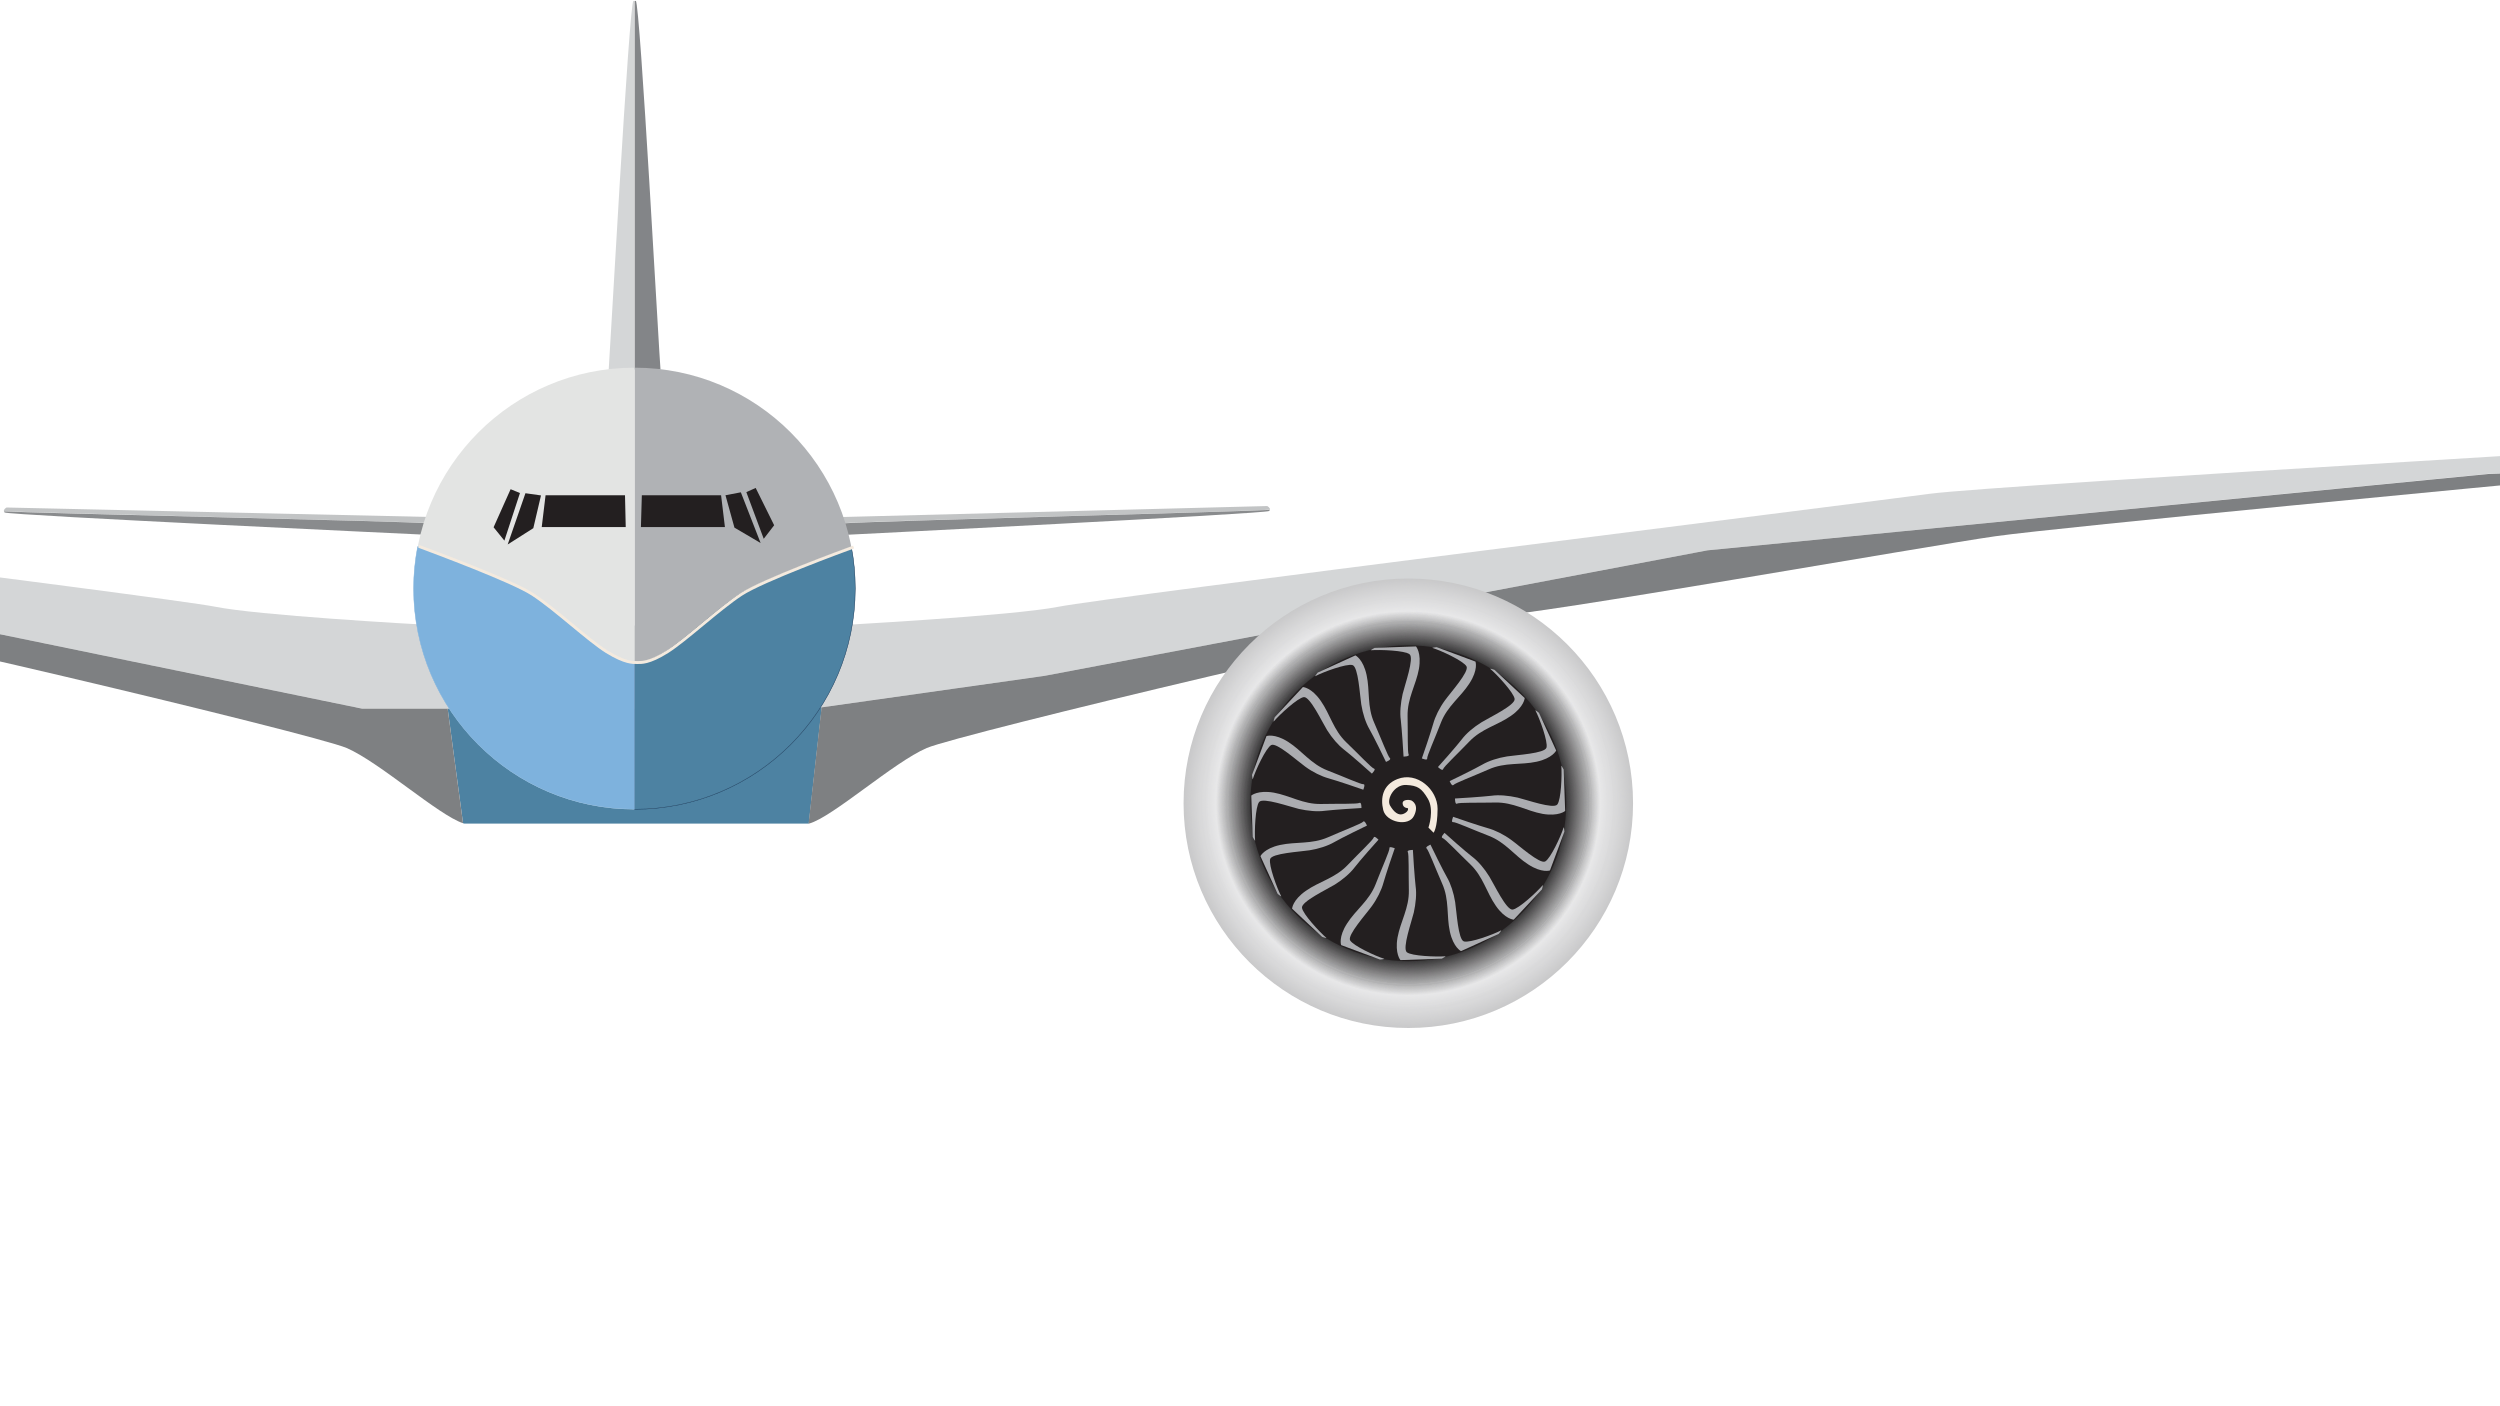 <?xml version="1.0" encoding="utf-8"?>
<!-- Generator: Adobe Illustrator 24.2.0, SVG Export Plug-In . SVG Version: 6.00 Build 0)  -->
<svg version="1.1" id="Layer_1" xmlns="http://www.w3.org/2000/svg" xmlns:xlink="http://www.w3.org/1999/xlink" x="0px" y="0px"
	 viewBox="0 0 1366 768" style="enable-background:new 0 0 1366 768;" xml:space="preserve">
<style type="text/css">
	.st0{fill:none;stroke:#D92129;stroke-width:1.035;stroke-miterlimit:10;}
	.st1{fill:#D4D6D7;}
	.st2{fill:#4D82A2;}
	.st3{fill:#7E8082;}
	.st4{fill:#838588;}
	.st5{fill:#C2C4C5;}
	.st6{fill:#898B8D;}
	.st7{fill:none;stroke:#ED204D;stroke-width:0.8;stroke-miterlimit:10;}
	.st8{fill:#B0B2B5;}
	.st9{fill:#E3E4E3;}
	.st10{fill:none;}
	.st11{fill:#231F20;}
	.st12{fill:#4D82A2;stroke:#15385A;stroke-width:0.25;stroke-miterlimit:10;}
	.st13{fill:#C9C9CA;}
	.st14{fill:#CACACB;}
	.st15{fill:#CBCBCC;}
	.st16{fill:#CCCCCD;}
	.st17{fill:#CDCDCE;}
	.st18{fill:#CECECF;}
	.st19{fill:#CFCFD0;}
	.st20{fill:#D0D0D1;}
	.st21{fill:#D1D1D2;}
	.st22{fill:#D2D2D3;}
	.st23{fill:#D3D3D4;}
	.st24{fill:#D4D4D5;}
	.st25{fill:#D5D5D6;}
	.st26{fill:#D6D6D7;}
	.st27{fill:#D7D7D8;}
	.st28{fill:#D8D8D9;}
	.st29{fill:#D9D9DA;}
	.st30{fill:#DADADB;}
	.st31{fill:#DBDBDC;}
	.st32{fill:#DCDCDD;}
	.st33{fill:#DDDDDE;}
	.st34{fill:#DEDEDF;}
	.st35{fill:#DFDFE0;}
	.st36{fill:#E0E0E1;}
	.st37{fill:#E1E1E2;}
	.st38{fill:#E2E2E3;}
	.st39{fill:#E3E3E4;}
	.st40{fill:#E4E4E5;}
	.st41{fill:#E5E5E6;}
	.st42{fill:#E6E6E7;}
	.st43{fill:#E7E7E8;}
	.st44{fill:#E8E8E9;}
	.st45{fill:#C8C8C9;}
	.st46{fill:#C7C7C8;}
	.st47{fill:#C6C6C7;}
	.st48{fill:#C5C5C6;}
	.st49{fill:#C4C4C5;}
	.st50{fill:#C3C3C4;}
	.st51{fill:#C2C2C3;}
	.st52{fill:#C1C1C2;}
	.st53{fill:#C0C0C1;}
	.st54{fill:#BFBFC0;}
	.st55{fill:#BEBEBF;}
	.st56{fill:#BDBDBE;}
	.st57{fill:#BCBCBD;}
	.st58{fill:#BBBBBC;}
	.st59{fill:#BABABB;}
	.st60{fill:#B9B9BA;}
	.st61{fill:#B8B8B9;}
	.st62{fill:#B7B7B8;}
	.st63{fill:#B6B6B7;}
	.st64{fill:#B5B5B6;}
	.st65{fill:#B4B4B5;}
	.st66{fill:#B3B3B4;}
	.st67{fill:#B2B2B3;}
	.st68{fill:#B1B1B2;}
	.st69{fill:#B0B0B1;}
	.st70{fill:#AFAFB0;}
	.st71{fill:#AEAEAF;}
	.st72{fill:#ADADAE;}
	.st73{fill:#ACACAD;}
	.st74{fill:#ABABAC;}
	.st75{fill:#AAAAAB;}
	.st76{fill:#A9A9AA;}
	.st77{fill:#A8A8A9;}
	.st78{fill:#A7A7A8;}
	.st79{fill:#A6A6A7;}
	.st80{fill:#A5A5A6;}
	.st81{fill:#A4A4A5;}
	.st82{fill:#A3A3A4;}
	.st83{fill:#A2A2A3;}
	.st84{fill:#A1A1A2;}
	.st85{fill:#A0A0A1;}
	.st86{fill:#9F9FA0;}
	.st87{fill:#9E9E9F;}
	.st88{fill:#9D9D9E;}
	.st89{fill:#9C9C9D;}
	.st90{fill:#9B9B9C;}
	.st91{fill:#9A9A9B;}
	.st92{fill:#99999A;}
	.st93{fill:#989899;}
	.st94{fill:#979798;}
	.st95{fill:#969697;}
	.st96{fill:#959596;}
	.st97{fill:#949495;}
	.st98{fill:#939394;}
	.st99{fill:#929293;}
	.st100{fill:#919192;}
	.st101{fill:#909091;}
	.st102{fill:#908F90;}
	.st103{fill:#8F8E8F;}
	.st104{fill:#8E8D8E;}
	.st105{fill:#8D8C8D;}
	.st106{fill:#8C8B8C;}
	.st107{fill:#8B8A8B;}
	.st108{fill:#8A898A;}
	.st109{fill:#898889;}
	.st110{fill:#888788;}
	.st111{fill:#878687;}
	.st112{fill:#868586;}
	.st113{fill:#858485;}
	.st114{fill:#848384;}
	.st115{fill:#838283;}
	.st116{fill:#828182;}
	.st117{fill:#818081;}
	.st118{fill:#807F80;}
	.st119{fill:#7F7E7F;}
	.st120{fill:#7E7D7E;}
	.st121{fill:#7D7C7D;}
	.st122{fill:#7C7B7C;}
	.st123{fill:#7B7A7B;}
	.st124{fill:#7A797A;}
	.st125{fill:#797879;}
	.st126{fill:#787778;}
	.st127{fill:#777677;}
	.st128{fill:#767576;}
	.st129{fill:#757475;}
	.st130{fill:#747374;}
	.st131{fill:#737273;}
	.st132{fill:#727172;}
	.st133{fill:#717071;}
	.st134{fill:#706F70;}
	.st135{fill:#6F6E6F;}
	.st136{fill:#6E6D6E;}
	.st137{fill:#6D6C6D;}
	.st138{fill:#6C6B6C;}
	.st139{fill:#6B6A6B;}
	.st140{fill:#6A696A;}
	.st141{fill:#696869;}
	.st142{fill:#686768;}
	.st143{fill:#676667;}
	.st144{fill:#666566;}
	.st145{fill:#656465;}
	.st146{fill:#646364;}
	.st147{fill:#636263;}
	.st148{fill:#626162;}
	.st149{fill:#616061;}
	.st150{fill:#605F60;}
	.st151{fill:#5F5E5F;}
	.st152{fill:#5E5D5E;}
	.st153{fill:#5D5C5D;}
	.st154{fill:#5C5B5C;}
	.st155{fill:#5B5A5B;}
	.st156{fill:#5A595A;}
	.st157{fill:#595859;}
	.st158{fill:#585758;}
	.st159{fill:#575657;}
	.st160{fill:#565556;}
	.st161{fill:#555455;}
	.st162{fill:#545354;}
	.st163{fill:#535253;}
	.st164{fill:#525152;}
	.st165{fill:#515051;}
	.st166{fill:#504F50;}
	.st167{fill:#4F4E4F;}
	.st168{fill:#4E4D4E;}
	.st169{fill:#4D4C4D;}
	.st170{fill:#4C4B4C;}
	.st171{fill:#4B4A4B;}
	.st172{fill:#4A494A;}
	.st173{fill:#494849;}
	.st174{fill:#484748;}
	.st175{fill:#474647;}
	.st176{fill:#464546;}
	.st177{fill:#454445;}
	.st178{fill:#444344;}
	.st179{fill:#434243;}
	.st180{fill:#424142;}
	.st181{fill:#414041;}
	.st182{fill:#403F40;}
	.st183{fill:#3F3E3F;}
	.st184{fill:#3E3D3E;}
	.st185{fill:#3D3C3D;}
	.st186{fill:#3C3B3C;}
	.st187{fill:#3B3A3B;}
	.st188{fill:#3A393A;}
	.st189{fill:#393839;}
	.st190{fill:#ABACB0;}
	.st191{fill:#F4EADE;}
	.st192{fill:#7EB2DD;stroke:#7EB2DD;stroke-width:0.25;stroke-miterlimit:10;}
	.st193{fill:none;stroke:#F4EADE;stroke-width:1.6;stroke-miterlimit:10;}
</style>
<path class="st0" d="M854.9,408.4c0,50.1-40.6,90.7-90.7,90.7c-50.1,0-90.7-40.6-90.7-90.7c0-50.1,40.6-90.7,90.7-90.7
	C814.3,317.6,854.9,358.3,854.9,408.4z"/>
<g>
	<path class="st1" d="M-823.6,250l238.6,16.4l161.1,10.4l195.3,29.8L-12.4,344l210.3,43.2h46.8l-6.1-45.5
		c-15.1-0.8-97.8-5.5-121.1-10.2c-25.7-5.1-437.3-56.6-475.9-61.7c-38.6-5.1-493.9-30.9-511.9-33.4c-18-2.6-159.5,0-164.6,5.1
		c-1.4,1.4-1.5,2.4-0.3,3.2l35.8,0.8L-823.6,250z"/>
	<path class="st1" d="M443.9,387.2l5.1-0.7l5-44.7H240.8c0,0-0.8,0-2.4-0.1l6.1,45.5H443.9z"/>
	<path class="st1" d="M1730.9,241.5c-5.1-5.1-146.6-7.7-164.6-5.1c-18,2.6-473.3,28.3-511.9,33.4c-38.6,5.2-450.2,56.6-475.9,61.7
		c-25.7,5.1-123.5,10.3-123.5,10.3h-1.1l-5,44.7l121.7-17.2L933,300.7l426.5-41.8l368.8-13C1732,244.9,1733,243.7,1730.9,241.5z"/>
	<path class="st2" d="M443.9,387.2H244.6l8.4,62.6c0.2,0.1,0.5,0.2,0.7,0.2h94.2h94l7.1-63.5L443.9,387.2z"/>
	<path class="st3" d="M197.8,387.2L-12.4,344l-216.2-37.3L-424,276.9l-161.1-10.4L-823.6,250l-176-4.5l-35.8-0.8
		c3,2.3,15,3.3,33.8,7.1c25.7,5.1,277.8,2.6,298.4,10.3c20.6,7.7,272.7,25.7,308.7,30.9c36,5.1,254.7,43.7,275.2,43.7
		c20.6,0,290.7,64.3,308.7,72c17.7,7.6,50.3,36.8,63.6,41.1l-8.4-62.6H197.8z"/>
	<path class="st3" d="M933,300.7l-362.4,68.6l-121.7,17.2l-7.1,63.5h0.3c12.8-3.5,46.3-33.6,64.3-41.3c18-7.7,288.1-72,308.7-72
		c20.6,0,239.2-38.6,275.2-43.7c36-5.1,286.8-28.8,308.7-30.9c21.3-2,272.7-5.1,298.4-10.3c15-3,25.6-4.3,30.9-5.8l-368.8,13
		L933,300.7z"/>
</g>
<g>
	<path class="st1" d="M346.1,0.5c-2.3,0-13.1,198.1-13.5,201.4h14.1V0.5H346.1z"/>
	<path class="st4" d="M347.4,0.5h-0.6v201.4h14.1C360.4,198.6,349.7,0.5,347.4,0.5z"/>
</g>
<g>
	<path class="st5" d="M692.4,276.5l-232.3,6l0.3,3.4c16.7-1.3,221.5-6.4,233.5-7.4C694.1,277.4,692.4,276.5,692.4,276.5z"/>
	<path class="st6" d="M460.3,286l0.5,6.3c0,0,231.6-11.6,232.7-13.1c0.2-0.2,0.2-0.4,0.3-0.6C681.8,279.5,477,284.7,460.3,286z"/>
</g>
<g>
	<path class="st5" d="M3.6,277.3l232.3,5.2l-0.3,3.4c-16.7-1.2-221.5-5.7-233.5-6.6C2,278.1,3.6,277.3,3.6,277.3z"/>
	<path class="st6" d="M235.7,286l-0.5,6.3c0,0-231.6-10.8-232.7-12.3c-0.2-0.2-0.2-0.4-0.3-0.6C14.2,280.3,219,284.7,235.7,286z"/>
</g>
<polygon class="st7" points="350.7,270.6 394,270.6 396.1,288 350.2,288 "/>
<polygon class="st7" points="404.6,273.6 413.1,272.3 422.9,300.3 408.8,291.4 "/>
<polygon class="st7" points="416.9,271.9 422,269.8 431.4,290.6 425.4,297.8 "/>
<path class="st8" d="M467.3,321.5c0,66.6-54,120.6-120.6,120.6V200.9C413.3,200.9,467.3,254.9,467.3,321.5z"/>
<path class="st9" d="M346.7,200.9v241.3c-66.6,0-120.6-54-120.6-120.6C226.1,254.9,280.1,200.9,346.7,200.9z"/>
<line class="st10" x1="346.6" y1="441.8" x2="346.6" y2="441.6"/>
<polygon class="st11" points="350.7,270.6 394,270.6 396.1,288 350.2,288 "/>
<polygon class="st11" points="341.5,270.6 298.1,270.6 296,288 341.9,288 "/>
<polygon class="st11" points="295.6,270.7 287.1,269.5 277.4,297.5 291.4,288.6 "/>
<polygon class="st11" points="284.1,269.4 279,267.3 269.7,288.1 275.6,295.4 "/>
<polygon class="st11" points="396.4,270.6 404.8,269 415.6,296.7 401.3,288.3 "/>
<polygon class="st11" points="407.8,268.9 412.9,266.6 423,287 417.3,294.4 "/>
<g>
	<path class="st12" d="M465.2,299c-5.5,2-49.7,18.3-61.2,25.8c-12.3,8.1-30.2,24.9-40.3,31.3c-10.2,6.4-14.4,5.9-16.6,5.9
		c-0.1,0-0.2,0-0.4,0v80.2c66.6,0,120.6-54,120.6-120.6C467.3,313.8,466.6,306.3,465.2,299z"/>
</g>
<path class="st0" d="M856,408.4c0,50.1-40.6,90.7-90.7,90.7c-50.1,0-90.7-40.6-90.7-90.7c0-50.1,40.6-90.7,90.7-90.7
	C815.4,317.6,856,358.3,856,408.4z"/>
<g>
	<path class="st13" d="M892.3,438.9c0,67.8-55,122.8-122.8,122.8c-67.8,0-122.8-55-122.8-122.8c0-67.8,55-122.8,122.8-122.8
		C837.3,316.1,892.3,371.1,892.3,438.9z"/>
	<path class="st14" d="M891.7,438.9c0,67.5-54.7,122.3-122.3,122.3s-122.3-54.7-122.3-122.3c0-67.5,54.7-122.3,122.3-122.3
		S891.7,371.4,891.7,438.9z"/>
	<path class="st15" d="M891.2,438.9c0,67.2-54.5,121.7-121.7,121.7s-121.7-54.5-121.7-121.7c0-67.2,54.5-121.7,121.7-121.7
		S891.2,371.7,891.2,438.9z"/>
	<path class="st16" d="M890.6,438.9c0,66.9-54.2,121.1-121.1,121.1s-121.1-54.2-121.1-121.1c0-66.9,54.2-121.1,121.1-121.1
		S890.6,372,890.6,438.9z"/>
	<path class="st17" d="M890.1,438.9c0,66.6-54,120.6-120.6,120.6s-120.6-54-120.6-120.6c0-66.6,54-120.6,120.6-120.6
		S890.1,372.3,890.1,438.9z"/>
	<path class="st18" d="M889.5,438.9c0,66.3-53.7,120-120,120s-120-53.7-120-120c0-66.3,53.7-120,120-120S889.5,372.6,889.5,438.9z"
		/>
	<path class="st19" d="M888.9,438.9c0,66-53.5,119.5-119.5,119.5S650,504.9,650,438.9c0-66,53.5-119.5,119.5-119.5
		S888.9,372.9,888.9,438.9z"/>
	<path class="st20" d="M888.4,438.9c0,65.7-53.2,118.9-118.9,118.9s-118.9-53.2-118.9-118.9c0-65.7,53.2-118.9,118.9-118.9
		S888.4,373.2,888.4,438.9z"/>
	<path class="st21" d="M887.8,438.9c0,65.4-53,118.4-118.4,118.4s-118.4-53-118.4-118.4c0-65.4,53-118.4,118.4-118.4
		S887.8,373.6,887.8,438.9z"/>
	<path class="st22" d="M887.3,438.9c0,65.1-52.7,117.8-117.8,117.8c-65.1,0-117.8-52.7-117.8-117.8c0-65.1,52.7-117.8,117.8-117.8
		C834.5,321.1,887.3,373.9,887.3,438.9z"/>
	<path class="st23" d="M886.7,438.9c0,64.8-52.5,117.2-117.2,117.2s-117.2-52.5-117.2-117.2c0-64.8,52.5-117.2,117.2-117.2
		S886.7,374.2,886.7,438.9z"/>
	<path class="st24" d="M886.2,438.9c0,64.4-52.2,116.7-116.7,116.7c-64.4,0-116.7-52.2-116.7-116.7c0-64.4,52.2-116.7,116.7-116.7
		C833.9,322.2,886.2,374.5,886.2,438.9z"/>
	<path class="st25" d="M885.6,438.9c0,64.1-52,116.1-116.1,116.1s-116.1-52-116.1-116.1c0-64.1,52-116.1,116.1-116.1
		S885.6,374.8,885.6,438.9z"/>
	<path class="st26" d="M885,438.9c0,63.8-51.7,115.6-115.6,115.6c-63.8,0-115.6-51.7-115.6-115.6c0-63.8,51.7-115.6,115.6-115.6
		C833.3,323.3,885,375.1,885,438.9z"/>
	<path class="st27" d="M884.5,438.9c0,63.5-51.5,115-115,115s-115-51.5-115-115c0-63.5,51.5-115,115-115S884.5,375.4,884.5,438.9z"
		/>
	<path class="st28" d="M883.9,438.9c0,63.2-51.2,114.5-114.5,114.5c-63.2,0-114.5-51.2-114.5-114.5c0-63.2,51.2-114.5,114.5-114.5
		C832.7,324.5,883.9,375.7,883.9,438.9z"/>
	<path class="st29" d="M883.4,438.9c0,62.9-51,113.9-113.9,113.9s-113.9-51-113.9-113.9c0-62.9,51-113.9,113.9-113.9
		S883.4,376,883.4,438.9z"/>
	<path class="st29" d="M882.8,438.9c0,62.6-50.7,113.3-113.3,113.3c-62.6,0-113.3-50.7-113.3-113.3c0-62.6,50.7-113.3,113.3-113.3
		C832.1,325.6,882.8,376.3,882.8,438.9z"/>
	
		<ellipse transform="matrix(0.925 -0.38 0.38 0.925 -109.005 324.824)" class="st30" cx="769.5" cy="438.9" rx="112.8" ry="112.8"/>
	
		<ellipse transform="matrix(0.925 -0.379 0.379 0.925 -108.973 324.583)" class="st31" cx="769.5" cy="438.9" rx="112.2" ry="112.2"/>
	
		<ellipse transform="matrix(0.925 -0.379 0.379 0.925 -108.937 324.302)" class="st32" cx="769.5" cy="438.9" rx="111.7" ry="111.7"/>
	
		<ellipse transform="matrix(0.926 -0.379 0.379 0.926 -108.893 323.97)" class="st33" cx="769.5" cy="438.9" rx="111.1" ry="111.1"/>
	
		<ellipse transform="matrix(0.926 -0.378 0.378 0.926 -108.841 323.573)" class="st34" cx="769.5" cy="438.9" rx="110.6" ry="110.6"/>
	
		<ellipse transform="matrix(0.926 -0.378 0.378 0.926 -108.778 323.088)" class="st35" cx="769.5" cy="438.9" rx="110" ry="110"/>
	
		<ellipse transform="matrix(0.926 -0.377 0.377 0.926 -108.698 322.484)" class="st36" cx="769.5" cy="438.9" rx="109.5" ry="109.5"/>
	
		<ellipse transform="matrix(0.926 -0.376 0.376 0.926 -108.595 321.71)" class="st37" cx="769.5" cy="438.9" rx="108.9" ry="108.9"/>
	
		<ellipse transform="matrix(0.927 -0.375 0.375 0.927 -108.457 320.682)" class="st38" cx="769.5" cy="438.9" rx="108.3" ry="108.3"/>
	
		<ellipse transform="matrix(0.707 -0.707 0.707 0.707 -84.992 672.653)" class="st39" cx="769.5" cy="438.9" rx="107.8" ry="107.8"/>
	
		<ellipse transform="matrix(0.707 -0.707 0.707 0.707 -84.992 672.653)" class="st40" cx="769.5" cy="438.9" rx="107.2" ry="107.2"/>
	
		<ellipse transform="matrix(0.707 -0.707 0.707 0.707 -84.992 672.653)" class="st41" cx="769.5" cy="438.9" rx="106.7" ry="106.7"/>
	
		<ellipse transform="matrix(0.707 -0.707 0.707 0.707 -84.992 672.653)" class="st42" cx="769.5" cy="438.9" rx="106.1" ry="106.1"/>
	
		<ellipse transform="matrix(0.707 -0.707 0.707 0.707 -84.992 672.653)" class="st43" cx="769.5" cy="438.9" rx="105.6" ry="105.6"/>
	<circle class="st44" cx="769.5" cy="438.9" r="105"/>
</g>
<g>
	<circle class="st44" cx="769.5" cy="438.9" r="105"/>
	<circle class="st43" cx="769.5" cy="438.9" r="104.9"/>
	
		<ellipse transform="matrix(0.707 -0.707 0.707 0.707 -84.992 672.653)" class="st42" cx="769.5" cy="438.9" rx="104.8" ry="104.8"/>
	
		<ellipse transform="matrix(0.707 -0.707 0.707 0.707 -84.992 672.653)" class="st41" cx="769.5" cy="438.9" rx="104.7" ry="104.7"/>
	
		<ellipse transform="matrix(0.707 -0.707 0.707 0.707 -84.992 672.653)" class="st40" cx="769.5" cy="438.9" rx="104.6" ry="104.6"/>
	
		<ellipse transform="matrix(0.707 -0.707 0.707 0.707 -84.992 672.653)" class="st39" cx="769.5" cy="438.9" rx="104.5" ry="104.5"/>
	
		<ellipse transform="matrix(0.707 -0.707 0.707 0.707 -84.992 672.653)" class="st38" cx="769.5" cy="438.9" rx="104.4" ry="104.4"/>
	
		<ellipse transform="matrix(0.707 -0.707 0.707 0.707 -84.992 672.653)" class="st37" cx="769.5" cy="438.9" rx="104.3" ry="104.3"/>
	
		<ellipse transform="matrix(0.707 -0.707 0.707 0.707 -84.992 672.653)" class="st36" cx="769.5" cy="438.9" rx="104.1" ry="104.1"/>
	
		<ellipse transform="matrix(0.707 -0.707 0.707 0.707 -84.992 672.653)" class="st35" cx="769.5" cy="438.9" rx="104" ry="104"/>
	
		<ellipse transform="matrix(0.707 -0.707 0.707 0.707 -84.992 672.653)" class="st34" cx="769.5" cy="438.9" rx="103.9" ry="103.9"/>
	
		<ellipse transform="matrix(0.707 -0.707 0.707 0.707 -84.992 672.653)" class="st33" cx="769.5" cy="438.9" rx="103.8" ry="103.8"/>
	
		<ellipse transform="matrix(0.707 -0.707 0.707 0.707 -84.992 672.653)" class="st32" cx="769.5" cy="438.9" rx="103.7" ry="103.7"/>
	
		<ellipse transform="matrix(0.707 -0.707 0.707 0.707 -84.992 672.653)" class="st31" cx="769.5" cy="438.9" rx="103.6" ry="103.6"/>
	
		<ellipse transform="matrix(0.707 -0.707 0.707 0.707 -84.992 672.653)" class="st30" cx="769.5" cy="438.9" rx="103.5" ry="103.5"/>
	
		<ellipse transform="matrix(0.707 -0.707 0.707 0.707 -84.992 672.653)" class="st29" cx="769.5" cy="438.9" rx="103.4" ry="103.4"/>
	
		<ellipse transform="matrix(0.707 -0.707 0.707 0.707 -84.992 672.653)" class="st28" cx="769.5" cy="438.9" rx="103.3" ry="103.3"/>
	
		<ellipse transform="matrix(0.707 -0.707 0.707 0.707 -84.992 672.653)" class="st27" cx="769.5" cy="438.9" rx="103.2" ry="103.2"/>
	
		<ellipse transform="matrix(0.707 -0.707 0.707 0.707 -84.992 672.653)" class="st26" cx="769.5" cy="438.9" rx="103.1" ry="103.1"/>
	
		<ellipse transform="matrix(0.707 -0.707 0.707 0.707 -84.992 672.653)" class="st25" cx="769.5" cy="438.9" rx="103" ry="103"/>
	
		<ellipse transform="matrix(0.707 -0.707 0.707 0.707 -84.992 672.653)" class="st24" cx="769.5" cy="438.9" rx="102.9" ry="102.9"/>
	
		<ellipse transform="matrix(0.707 -0.707 0.707 0.707 -84.992 672.653)" class="st23" cx="769.5" cy="438.9" rx="102.8" ry="102.8"/>
	
		<ellipse transform="matrix(0.707 -0.707 0.707 0.707 -84.992 672.653)" class="st22" cx="769.5" cy="438.9" rx="102.7" ry="102.7"/>
	
		<ellipse transform="matrix(0.707 -0.707 0.707 0.707 -84.992 672.653)" class="st21" cx="769.5" cy="438.9" rx="102.6" ry="102.6"/>
	
		<ellipse transform="matrix(0.707 -0.707 0.707 0.707 -84.992 672.653)" class="st20" cx="769.5" cy="438.9" rx="102.4" ry="102.4"/>
	
		<ellipse transform="matrix(0.707 -0.707 0.707 0.707 -84.992 672.653)" class="st19" cx="769.5" cy="438.9" rx="102.3" ry="102.3"/>
	
		<ellipse transform="matrix(0.707 -0.707 0.707 0.707 -84.992 672.653)" class="st18" cx="769.5" cy="438.9" rx="102.2" ry="102.2"/>
	
		<ellipse transform="matrix(0.707 -0.707 0.707 0.707 -84.992 672.653)" class="st17" cx="769.5" cy="438.9" rx="102.1" ry="102.1"/>
	
		<ellipse transform="matrix(0.707 -0.707 0.707 0.707 -84.992 672.653)" class="st16" cx="769.5" cy="438.9" rx="102" ry="102"/>
	
		<ellipse transform="matrix(0.707 -0.707 0.707 0.707 -84.992 672.653)" class="st15" cx="769.5" cy="438.9" rx="101.9" ry="101.9"/>
	
		<ellipse transform="matrix(0.707 -0.707 0.707 0.707 -84.992 672.653)" class="st14" cx="769.5" cy="438.9" rx="101.8" ry="101.8"/>
	
		<ellipse transform="matrix(0.707 -0.707 0.707 0.707 -84.992 672.653)" class="st13" cx="769.5" cy="438.9" rx="101.7" ry="101.7"/>
	
		<ellipse transform="matrix(0.707 -0.707 0.707 0.707 -84.992 672.653)" class="st45" cx="769.5" cy="438.9" rx="101.6" ry="101.6"/>
	
		<ellipse transform="matrix(0.707 -0.707 0.707 0.707 -84.992 672.653)" class="st46" cx="769.5" cy="438.9" rx="101.5" ry="101.5"/>
	
		<ellipse transform="matrix(0.707 -0.707 0.707 0.707 -84.992 672.653)" class="st47" cx="769.5" cy="438.9" rx="101.4" ry="101.4"/>
	
		<ellipse transform="matrix(0.707 -0.707 0.707 0.707 -84.992 672.653)" class="st48" cx="769.5" cy="438.9" rx="101.3" ry="101.3"/>
	
		<ellipse transform="matrix(0.707 -0.707 0.707 0.707 -84.992 672.653)" class="st49" cx="769.5" cy="438.9" rx="101.2" ry="101.2"/>
	
		<ellipse transform="matrix(0.707 -0.707 0.707 0.707 -84.992 672.653)" class="st50" cx="769.5" cy="438.9" rx="101.1" ry="101.1"/>
	
		<ellipse transform="matrix(0.707 -0.707 0.707 0.707 -84.992 672.653)" class="st51" cx="769.5" cy="438.9" rx="101" ry="101"/>
	
		<ellipse transform="matrix(0.707 -0.707 0.707 0.707 -84.992 672.653)" class="st52" cx="769.5" cy="438.9" rx="100.8" ry="100.8"/>
	
		<ellipse transform="matrix(0.707 -0.707 0.707 0.707 -84.992 672.654)" class="st53" cx="769.5" cy="438.9" rx="100.7" ry="100.7"/>
	
		<ellipse transform="matrix(0.707 -0.707 0.707 0.707 -84.992 672.654)" class="st54" cx="769.5" cy="438.9" rx="100.6" ry="100.6"/>
	
		<ellipse transform="matrix(0.707 -0.707 0.707 0.707 -84.992 672.654)" class="st55" cx="769.5" cy="438.9" rx="100.5" ry="100.5"/>
	
		<ellipse transform="matrix(0.707 -0.707 0.707 0.707 -84.992 672.654)" class="st56" cx="769.5" cy="438.9" rx="100.4" ry="100.4"/>
	
		<ellipse transform="matrix(0.707 -0.707 0.707 0.707 -84.992 672.654)" class="st57" cx="769.5" cy="438.9" rx="100.3" ry="100.3"/>
	
		<ellipse transform="matrix(0.707 -0.707 0.707 0.707 -84.992 672.654)" class="st58" cx="769.5" cy="438.9" rx="100.2" ry="100.2"/>
	
		<ellipse transform="matrix(0.707 -0.707 0.707 0.707 -84.992 672.654)" class="st59" cx="769.5" cy="438.9" rx="100.1" ry="100.1"/>
	
		<ellipse transform="matrix(0.534 -0.846 0.846 0.534 -12.344 855.457)" class="st60" cx="769.5" cy="438.9" rx="100" ry="100"/>
	
		<ellipse transform="matrix(0.533 -0.846 0.846 0.533 -12.264 855.606)" class="st61" cx="769.5" cy="438.9" rx="99.9" ry="99.9"/>
	
		<ellipse transform="matrix(0.533 -0.846 0.846 0.533 -12.188 855.75)" class="st62" cx="769.5" cy="438.9" rx="99.8" ry="99.8"/>
	
		<ellipse transform="matrix(0.533 -0.846 0.846 0.533 -12.115 855.887)" class="st63" cx="769.5" cy="438.9" rx="99.7" ry="99.7"/>
	
		<ellipse transform="matrix(0.533 -0.846 0.846 0.533 -12.044 856.019)" class="st64" cx="769.5" cy="438.9" rx="99.6" ry="99.6"/>
	
		<ellipse transform="matrix(0.533 -0.846 0.846 0.533 -11.976 856.146)" class="st65" cx="769.5" cy="438.9" rx="99.5" ry="99.5"/>
	
		<ellipse transform="matrix(0.533 -0.846 0.846 0.533 -11.911 856.269)" class="st66" cx="769.5" cy="438.9" rx="99.4" ry="99.4"/>
	
		<ellipse transform="matrix(0.533 -0.846 0.846 0.533 -11.848 856.386)" class="st67" cx="769.5" cy="438.9" rx="99.3" ry="99.3"/>
	
		<ellipse transform="matrix(0.532 -0.846 0.846 0.532 -11.788 856.5)" class="st68" cx="769.5" cy="438.9" rx="99.1" ry="99.1"/>
	
		<ellipse transform="matrix(0.532 -0.847 0.847 0.532 -11.729 856.609)" class="st69" cx="769.5" cy="438.9" rx="99" ry="99"/>
	
		<ellipse transform="matrix(0.532 -0.847 0.847 0.532 -11.673 856.714)" class="st70" cx="769.5" cy="438.9" rx="98.9" ry="98.9"/>
	
		<ellipse transform="matrix(0.532 -0.847 0.847 0.532 -11.619 856.816)" class="st71" cx="769.5" cy="438.9" rx="98.8" ry="98.8"/>
	
		<ellipse transform="matrix(0.532 -0.847 0.847 0.532 -11.566 856.914)" class="st72" cx="769.5" cy="438.9" rx="98.7" ry="98.7"/>
	
		<ellipse transform="matrix(0.532 -0.847 0.847 0.532 -11.515 857.009)" class="st73" cx="769.5" cy="438.9" rx="98.6" ry="98.6"/>
	
		<ellipse transform="matrix(0.532 -0.847 0.847 0.532 -11.466 857.1)" class="st74" cx="769.5" cy="438.9" rx="98.5" ry="98.5"/>
	
		<ellipse transform="matrix(0.532 -0.847 0.847 0.532 -11.419 857.189)" class="st75" cx="769.5" cy="438.9" rx="98.4" ry="98.4"/>
	
		<ellipse transform="matrix(0.532 -0.847 0.847 0.532 -11.373 857.275)" class="st76" cx="769.5" cy="438.9" rx="98.3" ry="98.3"/>
	
		<ellipse transform="matrix(0.532 -0.847 0.847 0.532 -11.328 857.358)" class="st77" cx="769.5" cy="438.9" rx="98.2" ry="98.2"/>
	<path class="st78" d="M867.6,438.9c0,54.2-43.9,98.1-98.1,98.1c-54.2,0-98.1-43.9-98.1-98.1c0-54.2,43.9-98.1,98.1-98.1
		C823.6,340.8,867.6,384.8,867.6,438.9z"/>
	<path class="st79" d="M867.4,438.9c0,54.1-43.9,98-98,98c-54.1,0-98-43.9-98-98c0-54.1,43.9-98,98-98
		C823.6,340.9,867.4,384.8,867.4,438.9z"/>
	<path class="st80" d="M867.3,438.9c0,54.1-43.8,97.9-97.9,97.9c-54.1,0-97.9-43.8-97.9-97.9c0-54.1,43.8-97.9,97.9-97.9
		C823.5,341,867.3,384.9,867.3,438.9z"/>
	<path class="st81" d="M867.2,438.9c0,54-43.8,97.8-97.8,97.8c-54,0-97.8-43.8-97.8-97.8c0-54,43.8-97.8,97.8-97.8
		C823.5,341.2,867.2,384.9,867.2,438.9z"/>
	<path class="st82" d="M867.1,438.9c0,53.9-43.7,97.7-97.7,97.7c-53.9,0-97.7-43.7-97.7-97.7c0-53.9,43.7-97.7,97.7-97.7
		C823.4,341.3,867.1,385,867.1,438.9z"/>
	<path class="st83" d="M867,438.9c0,53.9-43.7,97.6-97.6,97.6c-53.9,0-97.6-43.7-97.6-97.6c0-53.9,43.7-97.6,97.6-97.6
		C823.3,341.4,867,385,867,438.9z"/>
	<path class="st84" d="M866.9,438.9c0,53.8-43.6,97.4-97.4,97.4c-53.8,0-97.4-43.6-97.4-97.4c0-53.8,43.6-97.4,97.4-97.4
		C823.3,341.5,866.9,385.1,866.9,438.9z"/>
	<path class="st85" d="M866.8,438.9c0,53.8-43.6,97.3-97.3,97.3c-53.8,0-97.3-43.6-97.3-97.3c0-53.8,43.6-97.3,97.3-97.3
		C823.2,341.6,866.8,385.2,866.8,438.9z"/>
	<path class="st86" d="M866.7,438.9c0,53.7-43.5,97.2-97.2,97.2c-53.7,0-97.2-43.5-97.2-97.2c0-53.7,43.5-97.2,97.2-97.2
		C823.2,341.7,866.7,385.2,866.7,438.9z"/>
	<path class="st87" d="M866.6,438.9c0,53.6-43.5,97.1-97.1,97.1c-53.6,0-97.1-43.5-97.1-97.1c0-53.6,43.5-97.1,97.1-97.1
		C823.1,341.8,866.6,385.3,866.6,438.9z"/>
	<path class="st88" d="M866.5,438.9c0,53.6-43.4,97-97,97c-53.6,0-97-43.4-97-97c0-53.6,43.4-97,97-97
		C823.1,341.9,866.5,385.3,866.5,438.9z"/>
	<path class="st89" d="M866.4,438.9c0,53.5-43.4,96.9-96.9,96.9c-53.5,0-96.9-43.4-96.9-96.9c0-53.5,43.4-96.9,96.9-96.9
		C823,342,866.4,385.4,866.4,438.9z"/>
	<path class="st90" d="M866.3,438.9c0,53.5-43.3,96.8-96.8,96.8c-53.5,0-96.8-43.3-96.8-96.8c0-53.5,43.3-96.8,96.8-96.8
		C822.9,342.1,866.3,385.5,866.3,438.9z"/>
	<path class="st91" d="M866.2,438.9c0,53.4-43.3,96.7-96.7,96.7c-53.4,0-96.7-43.3-96.7-96.7c0-53.4,43.3-96.7,96.7-96.7
		C822.9,342.2,866.2,385.5,866.2,438.9z"/>
	<path class="st92" d="M866.1,438.9c0,53.4-43.2,96.6-96.6,96.6c-53.3,0-96.6-43.2-96.6-96.6c0-53.3,43.2-96.6,96.6-96.6
		C822.8,342.3,866.1,385.6,866.1,438.9z"/>
	<path class="st93" d="M866,438.9c0,53.3-43.2,96.5-96.5,96.5c-53.3,0-96.5-43.2-96.5-96.5c0-53.3,43.2-96.5,96.5-96.5
		C822.8,342.4,866,385.6,866,438.9z"/>
	<path class="st94" d="M865.9,438.9c0,53.2-43.2,96.4-96.4,96.4c-53.2,0-96.4-43.2-96.4-96.4c0-53.2,43.2-96.4,96.4-96.4
		C822.7,342.5,865.9,385.7,865.9,438.9z"/>
	<path class="st95" d="M865.7,438.9c0,53.2-43.1,96.3-96.3,96.3c-53.2,0-96.3-43.1-96.3-96.3c0-53.2,43.1-96.3,96.3-96.3
		C822.6,342.6,865.7,385.7,865.7,438.9z"/>
	<path class="st96" d="M865.6,438.9c0,53.1-43.1,96.2-96.2,96.2c-53.1,0-96.2-43.1-96.2-96.2c0-53.1,43.1-96.2,96.2-96.2
		C822.6,342.8,865.6,385.8,865.6,438.9z"/>
	<path class="st97" d="M865.5,438.9c0,53.1-43,96.1-96.1,96.1c-53.1,0-96.1-43-96.1-96.1c0-53.1,43-96.1,96.1-96.1
		C822.5,342.9,865.5,385.9,865.5,438.9z"/>
	<path class="st98" d="M865.4,438.9c0,53-43,96-96,96c-53,0-96-43-96-96c0-53,43-96,96-96C822.5,343,865.4,385.9,865.4,438.9z"/>
	<path class="st99" d="M865.3,438.9c0,52.9-42.9,95.9-95.9,95.9c-52.9,0-95.9-42.9-95.9-95.9c0-52.9,42.9-95.9,95.9-95.9
		C822.4,343.1,865.3,386,865.3,438.9z"/>
	<path class="st100" d="M865.2,438.9c0,52.9-42.9,95.7-95.7,95.7c-52.9,0-95.7-42.9-95.7-95.7c0-52.9,42.9-95.7,95.7-95.7
		C822.3,343.2,865.2,386,865.2,438.9z"/>
	<path class="st101" d="M865.1,438.9c0,52.8-42.8,95.6-95.6,95.6c-52.8,0-95.6-42.8-95.6-95.6c0-52.8,42.8-95.6,95.6-95.6
		C822.3,343.3,865.1,386.1,865.1,438.9z"/>
	<path class="st102" d="M865,438.9c0,52.8-42.8,95.5-95.5,95.5c-52.8,0-95.5-42.8-95.5-95.5c0-52.8,42.8-95.5,95.5-95.5
		C822.2,343.4,865,386.2,865,438.9z"/>
	<path class="st103" d="M864.9,438.9c0,52.7-42.7,95.4-95.4,95.4c-52.7,0-95.4-42.7-95.4-95.4c0-52.7,42.7-95.4,95.4-95.4
		C822.2,343.5,864.9,386.2,864.9,438.9z"/>
	<path class="st104" d="M864.8,438.9c0,52.6-42.7,95.3-95.3,95.3c-52.6,0-95.3-42.7-95.3-95.3c0-52.6,42.7-95.3,95.3-95.3
		C822.1,343.6,864.8,386.3,864.8,438.9z"/>
	<path class="st105" d="M864.7,438.9c0,52.6-42.6,95.2-95.2,95.2c-52.6,0-95.2-42.6-95.2-95.2c0-52.6,42.6-95.2,95.2-95.2
		C822.1,343.7,864.7,386.3,864.7,438.9z"/>
	<path class="st106" d="M864.6,438.9c0,52.5-42.6,95.1-95.1,95.1c-52.5,0-95.1-42.6-95.1-95.1c0-52.5,42.6-95.1,95.1-95.1
		C822,343.8,864.6,386.4,864.6,438.9z"/>
	<path class="st107" d="M864.5,438.9c0,52.5-42.5,95-95,95c-52.5,0-95-42.5-95-95c0-52.5,42.5-95,95-95
		C821.9,343.9,864.5,386.5,864.5,438.9z"/>
	<path class="st108" d="M864.4,438.9c0,52.4-42.5,94.9-94.9,94.9c-52.4,0-94.9-42.5-94.9-94.9c0-52.4,42.5-94.9,94.9-94.9
		C821.9,344,864.4,386.5,864.4,438.9z"/>
	<path class="st109" d="M864.3,438.9c0,52.4-42.4,94.8-94.8,94.8c-52.4,0-94.8-42.4-94.8-94.8c0-52.3,42.4-94.8,94.8-94.8
		C821.8,344.1,864.3,386.6,864.3,438.9z"/>
	<path class="st110" d="M864.2,438.9c0,52.3-42.4,94.7-94.7,94.7c-52.3,0-94.7-42.4-94.7-94.7c0-52.3,42.4-94.7,94.7-94.7
		C821.8,344.2,864.2,386.6,864.2,438.9z"/>
	<path class="st111" d="M864,438.9c0,52.2-42.3,94.6-94.6,94.6c-52.2,0-94.6-42.3-94.6-94.6c0-52.2,42.3-94.6,94.6-94.6
		C821.7,344.3,864,386.7,864,438.9z"/>
	<path class="st112" d="M863.9,438.9c0,52.2-42.3,94.5-94.5,94.5c-52.2,0-94.5-42.3-94.5-94.5c0-52.2,42.3-94.5,94.5-94.5
		C821.6,344.5,863.9,386.7,863.9,438.9z"/>
	<path class="st113" d="M863.8,438.9c0,52.1-42.2,94.4-94.4,94.4c-52.1,0-94.4-42.2-94.4-94.4c0-52.1,42.2-94.4,94.4-94.4
		C821.6,344.6,863.8,386.8,863.8,438.9z"/>
	<path class="st114" d="M863.7,438.9c0,52.1-42.2,94.3-94.3,94.3c-52.1,0-94.3-42.2-94.3-94.3c0-52.1,42.2-94.3,94.3-94.3
		C821.5,344.7,863.7,386.9,863.7,438.9z"/>
	<path class="st115" d="M863.6,438.9c0,52-42.2,94.2-94.2,94.2c-52,0-94.2-42.2-94.2-94.2c0-52,42.2-94.1,94.2-94.1
		C821.5,344.8,863.6,386.9,863.6,438.9z"/>
	<path class="st116" d="M863.5,438.9c0,51.9-42.1,94-94,94c-51.9,0-94-42.1-94-94c0-51.9,42.1-94,94-94
		C821.4,344.9,863.5,387,863.5,438.9z"/>
	<path class="st117" d="M863.4,438.9c0,51.9-42.1,93.9-93.9,93.9c-51.9,0-93.9-42.1-93.9-93.9c0-51.9,42.1-93.9,93.9-93.9
		C821.3,345,863.4,387,863.4,438.9z"/>
	<path class="st118" d="M863.3,438.9c0,51.8-42,93.8-93.8,93.8c-51.8,0-93.8-42-93.8-93.8c0-51.8,42-93.8,93.8-93.8
		C821.3,345.1,863.3,387.1,863.3,438.9z"/>
	<path class="st119" d="M863.2,438.9c0,51.8-42,93.7-93.7,93.7c-51.8,0-93.7-42-93.7-93.7c0-51.8,42-93.7,93.7-93.7
		C821.2,345.2,863.2,387.2,863.2,438.9z"/>
	<path class="st120" d="M863.1,438.9c0,51.7-41.9,93.6-93.6,93.6c-51.7,0-93.6-41.9-93.6-93.6c0-51.7,41.9-93.6,93.6-93.6
		C821.2,345.3,863.1,387.2,863.1,438.9z"/>
	<path class="st121" d="M863,438.9c0,51.6-41.9,93.5-93.5,93.5c-51.6,0-93.5-41.9-93.5-93.5c0-51.6,41.9-93.5,93.5-93.5
		C821.1,345.4,863,387.3,863,438.9z"/>
	<path class="st122" d="M862.9,438.9c0,51.6-41.8,93.4-93.4,93.4c-51.6,0-93.4-41.8-93.4-93.4c0-51.6,41.8-93.4,93.4-93.4
		C821.1,345.5,862.9,387.3,862.9,438.9z"/>
	<path class="st123" d="M862.8,438.9c0,51.5-41.8,93.3-93.3,93.3c-51.5,0-93.3-41.8-93.3-93.3c0-51.5,41.8-93.3,93.3-93.3
		C821,345.6,862.8,387.4,862.8,438.9z"/>
	<path class="st124" d="M862.7,438.9c0,51.5-41.7,93.2-93.2,93.2c-51.5,0-93.2-41.7-93.2-93.2c0-51.5,41.7-93.2,93.2-93.2
		C820.9,345.7,862.7,387.5,862.7,438.9z"/>
	<path class="st125" d="M862.6,438.9c0,51.4-41.7,93.1-93.1,93.1c-51.4,0-93.1-41.7-93.1-93.1c0-51.4,41.7-93.1,93.1-93.1
		C820.9,345.8,862.6,387.5,862.6,438.9z"/>
	<path class="st126" d="M862.5,438.9c0,51.4-41.6,93-93,93c-51.4,0-93-41.6-93-93c0-51.4,41.6-93,93-93
		C820.8,345.9,862.5,387.6,862.5,438.9z"/>
	<path class="st127" d="M862.3,438.9c0,51.3-41.6,92.9-92.9,92.9c-51.3,0-92.9-41.6-92.9-92.9c0-51.3,41.6-92.9,92.9-92.9
		C820.8,346,862.3,387.6,862.3,438.9z"/>
	<path class="st128" d="M862.2,438.9c0,51.2-41.5,92.8-92.8,92.8c-51.2,0-92.8-41.5-92.8-92.8c0-51.2,41.5-92.8,92.8-92.8
		C820.7,346.2,862.2,387.7,862.2,438.9z"/>
	<path class="st129" d="M862.1,438.9c0,51.2-41.5,92.7-92.7,92.7c-51.2,0-92.7-41.5-92.7-92.7c0-51.2,41.5-92.7,92.7-92.7
		C820.6,346.3,862.1,387.7,862.1,438.9z"/>
	<path class="st130" d="M862,438.9c0,51.1-41.4,92.6-92.6,92.6c-51.1,0-92.6-41.4-92.6-92.6c0-51.1,41.4-92.6,92.6-92.6
		C820.6,346.4,862,387.8,862,438.9z"/>
	<path class="st131" d="M861.9,438.9c0,51.1-41.4,92.5-92.5,92.5c-51.1,0-92.4-41.4-92.4-92.5c0-51.1,41.4-92.4,92.4-92.4
		C820.5,346.5,861.9,387.9,861.9,438.9z"/>
	<path class="st132" d="M861.8,438.9c0,51-41.3,92.3-92.3,92.3c-51,0-92.3-41.3-92.3-92.3c0-51,41.3-92.3,92.3-92.3
		C820.5,346.6,861.8,387.9,861.8,438.9z"/>
	<path class="st133" d="M861.7,438.9c0,50.9-41.3,92.2-92.2,92.2c-50.9,0-92.2-41.3-92.2-92.2c0-50.9,41.3-92.2,92.2-92.2
		C820.4,346.7,861.7,388,861.7,438.9z"/>
	<path class="st134" d="M861.6,438.9c0,50.9-41.2,92.1-92.1,92.1c-50.9,0-92.1-41.2-92.1-92.1c0-50.9,41.2-92.1,92.1-92.1
		C820.4,346.8,861.6,388,861.6,438.9z"/>
	<path class="st135" d="M861.5,438.9c0,50.8-41.2,92-92,92c-50.8,0-92-41.2-92-92c0-50.8,41.2-92,92-92
		C820.3,346.9,861.5,388.1,861.5,438.9z"/>
	<path class="st136" d="M861.4,438.9c0,50.8-41.2,91.9-91.9,91.9c-50.8,0-91.9-41.2-91.9-91.9c0-50.8,41.2-91.9,91.9-91.9
		C820.2,347,861.4,388.2,861.4,438.9z"/>
	<path class="st137" d="M861.3,438.9c0,50.7-41.1,91.8-91.8,91.8c-50.7,0-91.8-41.1-91.8-91.8c0-50.7,41.1-91.8,91.8-91.8
		C820.2,347.1,861.3,388.2,861.3,438.9z"/>
	<path class="st138" d="M861.2,438.9c0,50.6-41.1,91.7-91.7,91.7c-50.6,0-91.7-41.1-91.7-91.7c0-50.6,41.1-91.7,91.7-91.7
		C820.1,347.2,861.2,388.3,861.2,438.9z"/>
	<path class="st139" d="M861.1,438.9c0,50.6-41,91.6-91.6,91.6c-50.6,0-91.6-41-91.6-91.6c0-50.6,41-91.6,91.6-91.6
		C820.1,347.3,861.1,388.3,861.1,438.9z"/>
	<path class="st140" d="M861,438.9c0,50.5-41,91.5-91.5,91.5c-50.5,0-91.5-41-91.5-91.5c0-50.5,41-91.5,91.5-91.5
		C820,347.4,861,388.4,861,438.9z"/>
	<path class="st141" d="M860.9,438.9c0,50.5-40.9,91.4-91.4,91.4c-50.5,0-91.4-40.9-91.4-91.4c0-50.5,40.9-91.4,91.4-91.4
		C819.9,347.5,860.9,388.5,860.9,438.9z"/>
	<path class="st142" d="M860.7,438.9c0,50.4-40.9,91.3-91.3,91.3c-50.4,0-91.3-40.9-91.3-91.3c0-50.4,40.9-91.3,91.3-91.3
		C819.9,347.6,860.7,388.5,860.7,438.9z"/>
	<path class="st143" d="M860.6,438.9c0,50.4-40.8,91.2-91.2,91.2c-50.4,0-91.2-40.8-91.2-91.2c0-50.4,40.8-91.2,91.2-91.2
		C819.8,347.7,860.6,388.6,860.6,438.9z"/>
	<path class="st144" d="M860.5,438.9c0,50.3-40.8,91.1-91.1,91.1c-50.3,0-91.1-40.8-91.1-91.1c0-50.3,40.8-91.1,91.1-91.1
		C819.8,347.9,860.5,388.6,860.5,438.9z"/>
	<path class="st145" d="M860.4,438.9c0,50.2-40.7,91-91,91c-50.2,0-91-40.7-91-91c0-50.2,40.7-91,91-91
		C819.7,348,860.4,388.7,860.4,438.9z"/>
	<path class="st146" d="M860.3,438.9c0,50.2-40.7,90.9-90.9,90.9c-50.2,0-90.9-40.7-90.9-90.9c0-50.2,40.7-90.9,90.9-90.9
		C819.6,348.1,860.3,388.7,860.3,438.9z"/>
	<path class="st147" d="M860.2,438.9c0,50.1-40.6,90.7-90.7,90.7c-50.1,0-90.7-40.6-90.7-90.7c0-50.1,40.6-90.7,90.7-90.7
		C819.6,348.2,860.2,388.8,860.2,438.9z"/>
	<path class="st148" d="M860.1,438.9c0,50.1-40.6,90.6-90.6,90.6c-50.1,0-90.6-40.6-90.6-90.6c0-50.1,40.6-90.6,90.6-90.6
		C819.5,348.3,860.1,388.9,860.1,438.9z"/>
	<path class="st149" d="M860,438.9c0,50-40.5,90.5-90.5,90.5c-50,0-90.5-40.5-90.5-90.5c0-50,40.5-90.5,90.5-90.5
		C819.5,348.4,860,388.9,860,438.9z"/>
	<path class="st150" d="M859.9,438.9c0,49.9-40.5,90.4-90.4,90.4c-49.9,0-90.4-40.5-90.4-90.4c0-49.9,40.5-90.4,90.4-90.4
		C819.4,348.5,859.9,389,859.9,438.9z"/>
	<path class="st151" d="M859.8,438.9c0,49.9-40.4,90.3-90.3,90.3c-49.9,0-90.3-40.4-90.3-90.3c0-49.9,40.4-90.3,90.3-90.3
		C819.4,348.6,859.8,389,859.8,438.9z"/>
	<path class="st152" d="M859.7,438.9c0,49.8-40.4,90.2-90.2,90.2c-49.8,0-90.2-40.4-90.2-90.2c0-49.8,40.4-90.2,90.2-90.2
		C819.3,348.7,859.7,389.1,859.7,438.9z"/>
	<path class="st153" d="M859.6,438.9c0,49.8-40.3,90.1-90.1,90.1c-49.8,0-90.1-40.3-90.1-90.1c0-49.8,40.3-90.1,90.1-90.1
		C819.2,348.8,859.6,389.2,859.6,438.9z"/>
	<path class="st154" d="M859.5,438.9c0,49.7-40.3,90-90,90c-49.7,0-90-40.3-90-90c0-49.7,40.3-90,90-90
		C819.2,348.9,859.5,389.2,859.5,438.9z"/>
	<path class="st155" d="M859.4,438.9c0,49.6-40.2,89.9-89.9,89.9c-49.6,0-89.9-40.2-89.9-89.9c0-49.6,40.2-89.9,89.9-89.9
		C819.1,349,859.4,389.3,859.4,438.9z"/>
	<path class="st156" d="M859.3,438.9c0,49.6-40.2,89.8-89.8,89.8c-49.6,0-89.8-40.2-89.8-89.8c0-49.6,40.2-89.8,89.8-89.8
		C819.1,349.1,859.3,389.3,859.3,438.9z"/>
	<path class="st157" d="M859.2,438.9c0,49.5-40.2,89.7-89.7,89.7c-49.5,0-89.7-40.2-89.7-89.7c0-49.5,40.2-89.7,89.7-89.7
		C819,349.2,859.2,389.4,859.2,438.9z"/>
	<path class="st158" d="M859,438.9c0,49.5-40.1,89.6-89.6,89.6c-49.5,0-89.6-40.1-89.6-89.6c0-49.5,40.1-89.6,89.6-89.6
		C818.9,349.3,859,389.4,859,438.9z"/>
	<path class="st159" d="M858.9,438.9c0,49.4-40.1,89.5-89.5,89.5c-49.4,0-89.5-40.1-89.5-89.5c0-49.4,40.1-89.5,89.5-89.5
		C818.9,349.5,858.9,389.5,858.9,438.9z"/>
	<path class="st160" d="M858.8,438.9c0,49.4-40,89.4-89.4,89.4c-49.4,0-89.4-40-89.4-89.4c0-49.4,40-89.4,89.4-89.4
		C818.8,349.6,858.8,389.6,858.8,438.9z"/>
	<path class="st161" d="M858.7,438.9c0,49.3-40,89.3-89.3,89.3c-49.3,0-89.3-40-89.3-89.3c0-49.3,40-89.3,89.3-89.3
		C818.8,349.7,858.7,389.6,858.7,438.9z"/>
	<path class="st162" d="M858.6,438.9c0,49.2-39.9,89.2-89.2,89.2c-49.2,0-89.2-39.9-89.2-89.2c0-49.2,39.9-89.2,89.2-89.2
		C818.7,349.8,858.6,389.7,858.6,438.9z"/>
	<path class="st163" d="M858.5,438.9c0,49.2-39.9,89-89,89c-49.2,0-89-39.9-89-89c0-49.2,39.9-89,89-89
		C818.6,349.9,858.5,389.7,858.5,438.9z"/>
	<path class="st164" d="M858.4,438.9c0,49.1-39.8,88.9-88.9,88.9c-49.1,0-88.9-39.8-88.9-88.9c0-49.1,39.8-88.9,88.9-88.9
		C818.6,350,858.4,389.8,858.4,438.9z"/>
	<path class="st165" d="M858.3,438.9c0,49.1-39.8,88.8-88.8,88.8c-49.1,0-88.8-39.8-88.8-88.8c0-49.1,39.8-88.8,88.8-88.8
		C818.5,350.1,858.3,389.9,858.3,438.9z"/>
	<path class="st166" d="M858.2,438.9c0,49-39.7,88.7-88.7,88.7c-49,0-88.7-39.7-88.7-88.7c0-49,39.7-88.7,88.7-88.7
		C818.5,350.2,858.2,389.9,858.2,438.9z"/>
	<path class="st167" d="M858.1,438.9c0,48.9-39.7,88.6-88.6,88.6c-48.9,0-88.6-39.7-88.6-88.6c0-48.9,39.7-88.6,88.6-88.6
		C818.4,350.3,858.1,390,858.1,438.9z"/>
	<path class="st168" d="M858,438.9c0,48.9-39.6,88.5-88.5,88.5c-48.9,0-88.5-39.6-88.5-88.5c0-48.9,39.6-88.5,88.5-88.5
		C818.4,350.4,858,390,858,438.9z"/>
	<path class="st169" d="M857.9,438.9c0,48.8-39.6,88.4-88.4,88.4c-48.8,0-88.4-39.6-88.4-88.4c0-48.8,39.6-88.4,88.4-88.4
		C818.3,350.5,857.9,390.1,857.9,438.9z"/>
	<path class="st170" d="M857.8,438.9c0,48.8-39.5,88.3-88.3,88.3c-48.8,0-88.3-39.5-88.3-88.3c0-48.8,39.5-88.3,88.3-88.3
		C818.2,350.6,857.8,390.2,857.8,438.9z"/>
	<path class="st171" d="M857.7,438.9c0,48.7-39.5,88.2-88.2,88.2c-48.7,0-88.2-39.5-88.2-88.2c0-48.7,39.5-88.2,88.2-88.2
		C818.2,350.7,857.7,390.2,857.7,438.9z"/>
	<path class="st172" d="M857.6,438.9c0,48.7-39.4,88.1-88.1,88.1c-48.7,0-88.1-39.4-88.1-88.1c0-48.6,39.4-88.1,88.1-88.1
		C818.1,350.8,857.6,390.3,857.6,438.9z"/>
	<path class="st173" d="M857.5,438.9c0,48.6-39.4,88-88,88c-48.6,0-88-39.4-88-88c0-48.6,39.4-88,88-88
		C818.1,350.9,857.5,390.3,857.5,438.9z"/>
	<path class="st174" d="M857.3,438.9c0,48.5-39.3,87.9-87.9,87.9c-48.5,0-87.9-39.3-87.9-87.9c0-48.5,39.3-87.9,87.9-87.9
		C818,351,857.3,390.4,857.3,438.9z"/>
	<path class="st175" d="M857.2,438.9c0,48.5-39.3,87.8-87.8,87.8c-48.5,0-87.8-39.3-87.8-87.8c0-48.5,39.3-87.8,87.8-87.8
		C817.9,351.2,857.2,390.4,857.2,438.9z"/>
	<path class="st176" d="M857.1,438.9c0,48.4-39.2,87.7-87.7,87.7c-48.4,0-87.7-39.2-87.7-87.7c0-48.4,39.2-87.7,87.7-87.7
		C817.9,351.3,857.1,390.5,857.1,438.9z"/>
	<path class="st177" d="M857,438.9c0,48.4-39.2,87.6-87.6,87.6c-48.4,0-87.6-39.2-87.6-87.6c0-48.4,39.2-87.6,87.6-87.6
		C817.8,351.4,857,390.6,857,438.9z"/>
	<path class="st178" d="M856.9,438.9c0,48.3-39.2,87.5-87.5,87.5c-48.3,0-87.5-39.2-87.5-87.5c0-48.3,39.2-87.4,87.5-87.4
		C817.8,351.5,856.9,390.6,856.9,438.9z"/>
	<path class="st179" d="M856.8,438.9c0,48.2-39.1,87.3-87.3,87.3c-48.2,0-87.3-39.1-87.3-87.3c0-48.2,39.1-87.3,87.3-87.3
		C817.7,351.6,856.8,390.7,856.8,438.9z"/>
	<path class="st180" d="M856.7,438.9c0,48.2-39.1,87.2-87.2,87.2c-48.2,0-87.2-39.1-87.2-87.2c0-48.2,39.1-87.2,87.2-87.2
		C817.6,351.7,856.7,390.7,856.7,438.9z"/>
	<path class="st181" d="M856.6,438.9c0,48.1-39,87.1-87.1,87.1c-48.1,0-87.1-39-87.1-87.1c0-48.1,39-87.1,87.1-87.1
		C817.6,351.8,856.6,390.8,856.6,438.9z"/>
	<path class="st182" d="M856.5,438.9c0,48.1-39,87-87,87c-48.1,0-87-39-87-87c0-48.1,39-87,87-87
		C817.5,351.9,856.5,390.9,856.5,438.9z"/>
	<path class="st183" d="M856.4,438.9c0,48-38.9,86.9-86.9,86.9c-48,0-86.9-38.9-86.9-86.9c0-48,38.9-86.9,86.9-86.9
		C817.5,352,856.4,390.9,856.4,438.9z"/>
	<path class="st184" d="M856.3,438.9c0,47.9-38.9,86.8-86.8,86.8c-47.9,0-86.8-38.9-86.8-86.8c0-47.9,38.9-86.8,86.8-86.8
		C817.4,352.1,856.3,391,856.3,438.9z"/>
	<path class="st185" d="M856.2,438.9c0,47.9-38.8,86.7-86.7,86.7c-47.9,0-86.7-38.8-86.7-86.7c0-47.9,38.8-86.7,86.7-86.7
		C817.4,352.2,856.2,391,856.2,438.9z"/>
	<path class="st186" d="M856.1,438.9c0,47.8-38.8,86.6-86.6,86.6c-47.8,0-86.6-38.8-86.6-86.6c0-47.8,38.8-86.6,86.6-86.6
		C817.3,352.3,856.1,391.1,856.1,438.9z"/>
	<path class="st187" d="M856,438.9c0,47.8-38.7,86.5-86.5,86.5c-47.8,0-86.5-38.7-86.5-86.5c0-47.8,38.7-86.5,86.5-86.5
		C817.2,352.4,856,391.2,856,438.9z"/>
	<path class="st188" d="M855.9,438.9c0,47.7-38.7,86.4-86.4,86.4c-47.7,0-86.4-38.7-86.4-86.4c0-47.7,38.7-86.4,86.4-86.4
		C817.2,352.5,855.9,391.2,855.9,438.9z"/>
	<path class="st189" d="M855.8,438.9c0,47.7-38.6,86.3-86.3,86.3c-47.7,0-86.3-38.6-86.3-86.3c0-47.7,38.6-86.3,86.3-86.3
		C817.1,352.6,855.8,391.3,855.8,438.9z"/>
</g>
<path class="st11" d="M855.8,438.9c0,47.7-38.6,86.3-86.3,86.3c-47.7,0-86.3-38.6-86.3-86.3c0-47.7,38.6-86.3,86.3-86.3
	C817.1,352.6,855.8,391.3,855.8,438.9z"/>
<path class="st190" d="M766.9,413.4c0-1.2-1-15.8-1.5-19.9c-0.6-4.1-0.1-9.3,1-14.3c1.2-5,6.4-19.6,3.8-21.7
	c-2.6-2.1-16.1-2.6-21.2-2.2c0-0.2,2.1-1.3,2.1-1.3l22.6-0.8c0,0,3.1,3.5,1.6,12.3c-1.6,8.8-6.4,16.1-6.2,25.8
	c0.2,9.7-0.1,19.9,0.6,21C770.3,413.4,766.9,413.4,766.9,413.4z"/>
<path class="st190" d="M757.3,416.3c-0.5-1.1-6.9-14.2-9-17.8c-2.1-3.6-3.7-8.6-4.5-13.6c-0.8-5.1-1.6-20.6-4.8-21.5
	c-3.2-0.9-15.9,3.7-20.4,6.1c-0.1-0.2,1.4-2,1.4-2l20.6-9.4c0,0,4.2,2,6.1,10.7c1.9,8.7,0.2,17.3,4.2,26.2
	c3.9,8.9,7.5,18.4,8.5,19.2C760.5,415.1,757.3,416.3,757.3,416.3z"/>
<path class="st190" d="M749.6,422.7c-0.9-0.9-11.8-10.5-15.1-13c-3.3-2.5-6.7-6.5-9.4-10.8c-2.7-4.4-9.3-18.4-12.7-18
	c-3.3,0.4-13.2,9.5-16.5,13.4c-0.2-0.1,0.6-2.4,0.6-2.4l15.4-16.5c0,0,4.7,0.2,9.8,7.6c5.1,7.3,6.9,15.9,13.9,22.6
	c7,6.7,13.9,14.1,15.2,14.4C752,420.3,749.6,422.7,749.6,422.7z"/>
<path class="st190" d="M744.9,431.5c-1.2-0.5-14.9-5.1-18.9-6.2c-4-1.1-8.7-3.4-12.8-6.4c-4.2-3-15.7-13.4-18.6-11.8
	c-2.9,1.6-8.6,13.8-10.1,18.7c-0.2,0-0.4-2.4-0.4-2.4l7.9-21.2c0,0,4.4-1.6,11.9,3.2c7.5,4.8,12.4,12.1,21.5,15.6
	c9.1,3.5,18.3,7.7,19.6,7.5C746.2,428.4,744.9,431.5,744.9,431.5z"/>
<path class="st190" d="M743.9,441.5c-1.2,0-15.8,1-19.9,1.5c-4.1,0.6-9.3,0.1-14.3-1c-5-1.2-19.6-6.4-21.7-3.8
	c-2.1,2.6-2.6,16.1-2.2,21.2c-0.2,0-1.3-2.1-1.3-2.1l-0.8-22.6c0,0,3.5-3.1,12.3-1.6c8.8,1.6,16.1,6.4,25.8,6.2
	c9.7-0.2,19.8,0.1,21-0.6C744,438.1,743.9,441.5,743.9,441.5z"/>
<path class="st190" d="M746.9,451.1c-1.1,0.5-14.2,6.9-17.8,9c-3.6,2.1-8.6,3.7-13.6,4.5c-5.1,0.8-20.6,1.6-21.5,4.8
	c-0.9,3.2,3.7,15.9,6.1,20.4c-0.2,0.1-2-1.4-2-1.4l-9.4-20.6c0,0,2-4.2,10.7-6.1c8.7-1.9,17.3-0.3,26.2-4.2
	c8.9-3.9,18.4-7.5,19.2-8.5C745.6,447.9,746.9,451.1,746.9,451.1z"/>
<path class="st190" d="M753.2,458.8c-0.9,0.9-10.5,11.8-13,15.1c-2.5,3.3-6.5,6.7-10.8,9.4c-4.4,2.7-18.4,9.3-18,12.7
	c0.4,3.3,9.5,13.2,13.4,16.5c-0.1,0.2-2.4-0.6-2.4-0.6L706,496.5c0,0,0.2-4.7,7.6-9.8c7.3-5.1,15.9-6.9,22.6-13.9
	c6.7-7,14.1-13.9,14.4-15.2C750.9,456.4,753.2,458.8,753.2,458.8z"/>
<path class="st190" d="M762.1,463.5c-0.5,1.2-5.1,14.9-6.2,18.9c-1.1,4-3.4,8.7-6.4,12.8c-3,4.2-13.4,15.7-11.8,18.6
	c1.6,2.9,13.8,8.6,18.7,10.1c0,0.2-2.4,0.4-2.4,0.4l-21.2-7.9c0,0-1.6-4.4,3.3-11.9c4.8-7.5,12.1-12.4,15.6-21.5
	c3.5-9.1,7.7-18.3,7.5-19.6C758.9,462.2,762.1,463.5,762.1,463.5z"/>
<path class="st190" d="M772,464.4c0,1.2,1,15.8,1.5,19.9c0.6,4.1,0.1,9.3-1,14.3c-1.2,5-6.4,19.6-3.8,21.7
	c2.6,2.1,16.1,2.6,21.2,2.2c0,0.2-2.1,1.3-2.1,1.3l-22.6,0.8c0,0-3.1-3.5-1.6-12.3c1.6-8.8,6.4-16.1,6.2-25.8
	c-0.2-9.7,0.1-19.9-0.6-21C768.6,464.4,772,464.4,772,464.4z"/>
<path class="st190" d="M781.6,461.5c0.5,1.1,6.9,14.2,9,17.8c2.1,3.6,3.7,8.6,4.5,13.6c0.8,5.1,1.6,20.6,4.8,21.5
	c3.2,0.9,15.9-3.7,20.4-6.1c0.1,0.2-1.4,2-1.4,2l-20.6,9.4c0,0-4.2-2-6.1-10.7c-1.9-8.7-0.2-17.3-4.2-26.2
	c-3.9-8.9-7.5-18.4-8.5-19.2C778.5,462.8,781.6,461.5,781.6,461.5z"/>
<path class="st190" d="M789.3,455.1c0.9,0.9,11.8,10.5,15.1,13c3.3,2.5,6.7,6.5,9.4,10.9c2.7,4.4,9.3,18.4,12.7,18
	c3.3-0.4,13.2-9.5,16.5-13.4c0.2,0.1-0.5,2.4-0.5,2.4l-15.4,16.5c0,0-4.7-0.2-9.8-7.6c-5.1-7.3-6.9-15.9-13.9-22.6
	c-7-6.7-13.9-14.1-15.2-14.4C786.9,457.5,789.3,455.1,789.3,455.1z"/>
<path class="st190" d="M794,446.3c1.2,0.5,14.9,5.1,18.9,6.2c4,1.1,8.7,3.4,12.8,6.4c4.2,3,15.7,13.4,18.6,11.8
	c2.9-1.6,8.6-13.8,10.1-18.7c0.2,0,0.4,2.4,0.4,2.4l-7.9,21.2c0,0-4.4,1.6-11.9-3.3c-7.5-4.8-12.4-12.1-21.5-15.6
	c-9.1-3.5-18.3-7.7-19.6-7.5C792.7,449.4,794,446.3,794,446.3z"/>
<path class="st190" d="M795,436.3c1.2,0,15.8-1,19.9-1.5c4.1-0.6,9.3-0.1,14.3,1c5,1.2,19.6,6.4,21.7,3.8c2.1-2.6,2.6-16.1,2.2-21.2
	c0.2,0,1.3,2.1,1.3,2.1l0.8,22.6c0,0-3.5,3.1-12.3,1.6c-8.8-1.6-16.1-6.4-25.8-6.2c-9.7,0.2-19.8-0.1-21,0.6
	C795,439.8,795,436.3,795,436.3z"/>
<path class="st190" d="M792.1,426.8c1.1-0.5,14.2-6.9,17.8-9c3.6-2.1,8.6-3.7,13.6-4.5c5.1-0.8,20.6-1.6,21.5-4.8
	c0.9-3.2-3.7-15.9-6.1-20.4c0.2-0.1,2,1.4,2,1.4l9.4,20.6c0,0-2,4.2-10.7,6.1c-8.7,1.9-17.3,0.2-26.2,4.2
	c-8.9,3.9-18.4,7.5-19.2,8.5C793.3,429.9,792.1,426.8,792.1,426.8z"/>
<path class="st190" d="M785.7,419.1c0.9-0.9,10.5-11.8,13-15.1c2.5-3.3,6.5-6.7,10.9-9.4c4.4-2.7,18.4-9.3,18-12.7
	c-0.4-3.3-9.5-13.2-13.4-16.5c0.1-0.2,2.4,0.6,2.4,0.6l16.5,15.4c0,0-0.2,4.7-7.6,9.8c-7.3,5.1-15.9,6.9-22.6,13.9
	c-6.7,7-14.1,13.9-14.4,15.2C788.1,421.5,785.7,419.1,785.7,419.1z"/>
<path class="st190" d="M776.9,414.4c0.5-1.2,5.1-14.9,6.2-18.9c1.1-4,3.4-8.7,6.4-12.8c3-4.2,13.4-15.7,11.8-18.6
	c-1.6-2.9-13.8-8.6-18.7-10.1c0-0.2,2.4-0.4,2.4-0.4l21.2,7.9c0,0,1.6,4.4-3.3,11.9c-4.8,7.5-12.1,12.4-15.6,21.5
	c-3.5,9.1-7.7,18.3-7.5,19.6C780,415.7,776.9,414.4,776.9,414.4z"/>
<path class="st11" d="M793.5,438.9c0,13.3-10.7,24-24,24c-13.3,0-24-10.7-24-24c0-13.3,10.7-24,24-24
	C782.7,414.9,793.5,425.7,793.5,438.9z"/>
<path class="st191" d="M780.5,452.2c0,0,3.4-9.7-0.4-15.9c-3.3-5.5-5.4-7.1-11.8-7.4c-6.4-0.3-10.8,7.6-8.8,11.2
	c2.1,3.6,4.7,5.9,7.6,4.5c2.9-1.4,2.2-3,2.2-3s-2.7,0-2.9-2.5c-0.2-2.5,3.8-2.1,4.6-1.8c0.7,0.3,4.6,2.4,1.6,8.5s-15.2,3.5-16.8-3.2
	c-1.6-6.6-0.3-13.7,7.7-16.9c10.8-4.3,22,5.7,22,16.3c-0.1,10.7-2.2,13-2.2,13L780.5,452.2z"/>
<g>
	<path class="st192" d="M330.5,356.1c-10.2-6.4-28-23.2-40.4-31.3c-10.9-7.2-52.6-22.7-61.9-26.1c-1.4,7.4-2.2,15-2.2,22.8
		c0,66.6,54,120.6,120.6,120.6V362C344.5,362,340.2,362.1,330.5,356.1z"/>
</g>
<g>
	<path class="st193" d="M466.4,298.9c-4.7,1.7-49.7,18.2-61.4,25.9c-12.3,8.1-30.2,24.9-40.3,31.3c-10.2,6.4-14.4,5.9-16.6,5.9
		c-2.1,0-6.4,0.4-16.6-5.9c-10.2-6.4-28-23.2-40.4-31.3c-11.1-7.3-54.1-23.2-62.3-26.3"/>
</g>
</svg>
